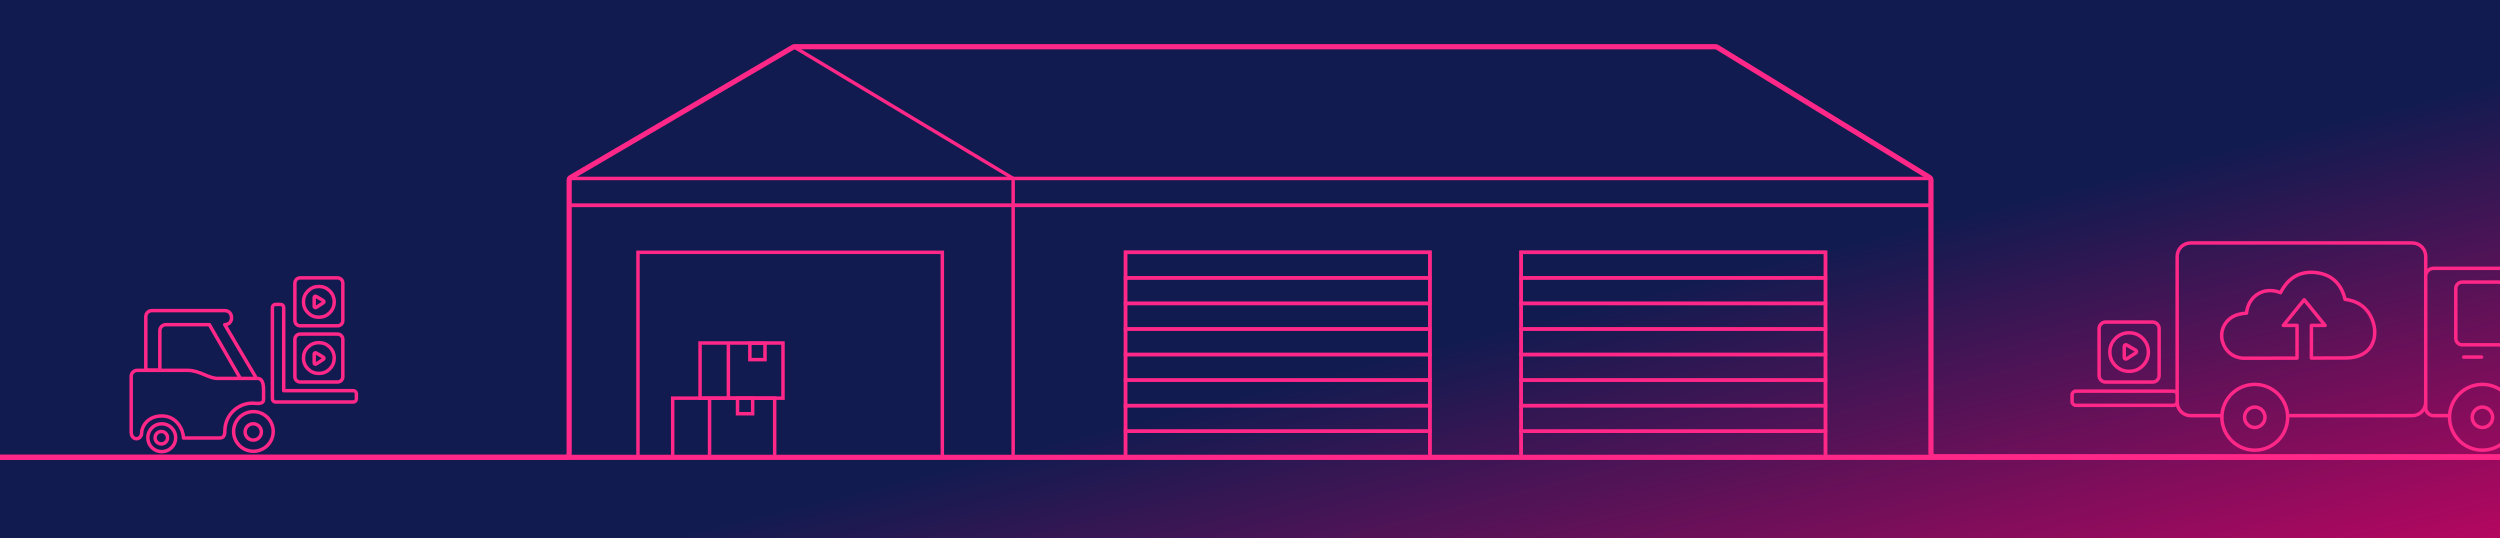 <svg width="1440" height="310" viewBox="0 0 1440 310" fill="none" xmlns="http://www.w3.org/2000/svg">
<g clip-path="url(#clip0_2055_1117)">
<rect width="1440" height="310" fill="url(#paint0_linear_2055_1117)"/>
<path d="M327.722 102.669V118.278H1112.28V102.669L988.621 26.795H457.057L327.722 102.669Z" stroke="#FF2787" stroke-width="2"/>
<path d="M457.13 26.883L583.707 102.872" stroke="#FF2787" stroke-width="2"/>
<path d="M583.583 102.789L583.583 263.09" stroke="#FF2787" stroke-width="2"/>
<rect x="327.722" y="118.277" width="784.557" height="144.811" stroke="#FF2787" stroke-width="2"/>
<rect x="367.472" y="145.336" width="175.313" height="117.754" fill="#121B50" stroke="#FF2787" stroke-width="2"/>
<rect x="648.303" y="145.336" width="175.313" height="117.754" stroke="#FF2787" stroke-width="2"/>
<rect x="876.17" y="145.336" width="175.313" height="117.754" stroke="#FF2787" stroke-width="2"/>
<path d="M327.722 102.789H1112.28" stroke="#FF2787" stroke-width="2"/>
<rect x="403.236" y="197.568" width="47.766" height="31.773" stroke="#FF2787" stroke-width="2"/>
<path d="M419.536 197.736V228.905" stroke="#FF2787" stroke-width="2"/>
<path d="M408.706 229.342L408.706 263.09" stroke="#FF2787" stroke-width="2"/>
<rect x="431.922" y="197.736" width="8.717" height="9.411" stroke="#FF2787" stroke-width="2"/>
<rect x="424.812" y="229.342" width="8.717" height="8.974" stroke="#FF2787" stroke-width="2"/>
<rect x="387.462" y="229.342" width="58.745" height="33.748" stroke="#FF2787" stroke-width="2"/>
<rect x="648.303" y="145.336" width="175.313" height="14.719" stroke="#FF2787" stroke-width="2"/>
<rect x="876.17" y="145.336" width="175.313" height="14.719" stroke="#FF2787" stroke-width="2"/>
<rect x="648.303" y="160.055" width="175.313" height="14.719" stroke="#FF2787" stroke-width="2"/>
<rect x="876.17" y="160.055" width="175.313" height="14.719" stroke="#FF2787" stroke-width="2"/>
<rect x="648.303" y="174.773" width="175.313" height="14.719" stroke="#FF2787" stroke-width="2"/>
<rect x="876.17" y="174.773" width="175.313" height="14.719" stroke="#FF2787" stroke-width="2"/>
<rect x="648.303" y="189.492" width="175.313" height="14.719" stroke="#FF2787" stroke-width="2"/>
<rect x="876.17" y="189.492" width="175.313" height="14.719" stroke="#FF2787" stroke-width="2"/>
<rect x="648.303" y="204.213" width="175.313" height="14.719" stroke="#FF2787" stroke-width="2"/>
<rect x="876.17" y="204.213" width="175.313" height="14.719" stroke="#FF2787" stroke-width="2"/>
<rect x="648.303" y="218.932" width="175.313" height="14.719" stroke="#FF2787" stroke-width="2"/>
<rect x="876.17" y="218.932" width="175.313" height="14.719" stroke="#FF2787" stroke-width="2"/>
<rect x="648.303" y="233.652" width="175.313" height="14.719" stroke="#FF2787" stroke-width="2"/>
<rect x="876.17" y="233.652" width="175.313" height="14.719" stroke="#FF2787" stroke-width="2"/>
<rect x="648.303" y="248.369" width="175.313" height="14.719" stroke="#FF2787" stroke-width="2"/>
<rect x="876.17" y="248.369" width="175.313" height="14.719" stroke="#FF2787" stroke-width="2"/>
<path d="M1457.33 239.405C1459.83 239.405 1461.88 237.356 1461.88 234.857V183.151C1456.17 173.74 1447.33 159.095 1447.33 159.095C1447.33 159.095 1445.28 154.547 1442.78 154.547H1401.76C1399.26 154.547 1397.21 156.596 1397.21 159.095V234.857C1397.21 237.361 1399.26 239.405 1401.76 239.405H1409.94M1457.33 239.405H1457.33M1457.33 239.405H1449.34M1279.43 239.405H1261.78C1257.51 239.405 1254.05 235.941 1254.05 231.667V147.681C1254.05 143.408 1257.51 139.943 1261.78 139.943H1389.48C1393.75 139.943 1397.21 143.408 1397.21 147.681V231.667C1397.21 235.941 1393.75 239.405 1389.48 239.405H1318.14M1419.1 205.678H1429.37M1322.9 206.276C1312.03 206.308 1295.96 206.336 1292.87 206.336C1286.3 206.336 1281.65 202.247 1280.11 196.587C1278.63 191.144 1280.91 185.349 1286.08 182.414C1288.21 181.204 1290.66 180.643 1294.01 180.356C1294.73 171.264 1303.37 164.496 1313.62 168.58C1317.83 160.175 1324.7 155.734 1334.56 157.087C1343.61 158.33 1348.73 163.981 1350.75 172.4C1357.16 173.258 1362.19 176.091 1365.27 181.7C1371.02 192.182 1367.54 206.192 1351.32 206.192C1345.66 206.192 1334.31 206.239 1331.58 206.243M1331.36 206.262V187.444H1339.25L1327.23 172.632L1315.21 187.444H1323.1V206.262M1195.69 225.298H1251.88C1253.08 225.298 1254.05 226.269 1254.05 227.467V231.292C1254.05 232.49 1253.08 233.462 1251.88 233.462H1195.69C1194.49 233.462 1193.52 232.49 1193.52 231.292V227.467C1193.52 226.269 1194.49 225.298 1195.69 225.298ZM1451.09 198.622H1418.2C1416.19 198.622 1414.54 196.976 1414.54 194.964V166.132C1414.54 164.12 1416.19 162.474 1418.2 162.474H1439.39C1441.4 162.474 1443.05 166.132 1443.05 166.132C1443.05 166.132 1450.16 177.912 1454.75 185.488V194.964C1454.75 196.976 1453.1 198.622 1451.09 198.622ZM1317.69 240.355C1317.69 250.817 1309.21 259.298 1298.75 259.298C1288.29 259.298 1279.81 250.817 1279.81 240.355C1279.81 229.893 1288.29 221.412 1298.75 221.412C1309.21 221.412 1317.69 229.893 1317.69 240.355ZM1304.64 240.356C1304.64 243.605 1302 246.239 1298.75 246.239C1295.5 246.239 1292.87 243.605 1292.87 240.356C1292.87 237.106 1295.5 234.472 1298.75 234.472C1302 234.472 1304.64 237.106 1304.64 240.356ZM1448.81 240.355C1448.81 250.817 1440.33 259.298 1429.87 259.298C1419.41 259.298 1410.93 250.817 1410.93 240.355C1410.93 229.893 1419.41 221.412 1429.87 221.412C1440.33 221.412 1448.81 229.893 1448.81 240.355ZM1435.75 240.356C1435.75 243.605 1433.12 246.239 1429.87 246.239C1426.62 246.239 1423.99 243.605 1423.99 240.356C1423.99 237.106 1426.62 234.472 1429.87 234.472C1433.12 234.472 1435.75 237.106 1435.75 240.356ZM1226.36 213.884C1229.45 213.884 1232.08 212.803 1234.23 210.638C1236.39 208.473 1237.46 205.859 1237.46 202.79C1237.46 199.721 1236.39 197.078 1234.23 194.922C1232.08 192.766 1229.46 191.691 1226.36 191.691C1223.27 191.691 1220.68 192.766 1218.52 194.922C1216.35 197.078 1215.27 199.697 1215.27 202.79C1215.27 205.882 1216.35 208.473 1218.52 210.638C1220.68 212.803 1223.3 213.884 1226.36 213.884ZM1212.87 185.492H1239.86C1241.96 185.492 1243.66 187.194 1243.66 189.294V216.276C1243.66 218.375 1241.96 220.077 1239.86 220.077H1212.87C1210.77 220.077 1209.07 218.375 1209.07 216.276V189.294C1209.07 187.194 1210.77 185.492 1212.87 185.492ZM1223.57 205.888V199.478C1223.57 198.761 1224.35 198.315 1224.97 198.679L1230.16 201.731C1230.75 202.081 1230.77 202.934 1230.19 203.309L1225 206.667C1224.38 207.066 1223.57 206.623 1223.57 205.888Z" stroke="#FF2787" stroke-width="2" stroke-linecap="round" stroke-linejoin="round"/>
<path d="M147.105 216.906L129.457 186.996C134.788 186.996 134.603 178.91 129.449 178.91H87.448C85.541 178.91 83.979 180.472 83.979 182.379V213.111H92.064V190.465C92.064 188.558 93.627 186.996 95.533 186.996H120.608L138.283 217.687M129.523 248.164C129.523 239.36 136.661 232.218 145.469 232.218C147.72 232.218 151.803 233.255 151.803 230.06V225.865C151.803 223.959 152.173 217.976 148.334 217.976H125.392C120.168 217.976 114.951 213.315 108.073 213.315H79.032C77.126 213.315 75.564 214.877 75.564 216.784V248.8C75.564 254.08 81.602 253.832 81.602 249.104C81.602 246.339 84.482 239.586 93.238 239.586C101.994 239.586 105.677 247.816 105.677 252.269H126.591C128.498 252.269 129.523 251.125 129.523 248.164ZM101.198 252.121C101.198 256.556 97.603 260.151 93.168 260.151C88.733 260.151 85.138 256.556 85.138 252.121C85.138 247.686 88.733 244.091 93.168 244.091C97.603 244.091 101.198 247.686 101.198 252.121ZM157.375 248.511C157.375 254.815 152.265 259.925 145.961 259.925C139.657 259.925 134.547 254.815 134.547 248.511C134.547 242.208 139.657 237.098 145.961 237.098C152.265 237.098 157.375 242.208 157.375 248.511ZM183.661 215.092C186.126 215.092 188.222 214.229 189.943 212.5C191.665 210.771 192.524 208.683 192.524 206.232C192.524 203.782 191.665 201.671 189.943 199.95C188.222 198.228 186.13 197.369 183.661 197.369C181.191 197.369 179.122 198.228 177.393 199.95C175.664 201.671 174.801 203.763 174.801 206.232C174.801 208.702 175.664 210.771 177.393 212.5C179.122 214.229 181.21 215.092 183.661 215.092ZM172.887 192.423H194.434C196.111 192.423 197.47 193.782 197.47 195.459V217.006C197.47 218.682 196.111 220.041 194.434 220.041H172.887C171.211 220.041 169.852 218.682 169.852 217.006V195.459C169.852 193.782 171.211 192.423 172.887 192.423ZM183.661 182.727C186.126 182.727 188.222 181.864 189.943 180.136C191.665 178.407 192.524 176.319 192.524 173.868C192.524 171.417 191.665 169.307 189.943 167.585C188.222 165.863 186.13 165.005 183.661 165.005C181.191 165.005 179.122 165.863 177.393 167.585C175.664 169.307 174.801 171.398 174.801 173.868C174.801 176.337 175.664 178.407 177.393 180.136C179.122 181.864 181.21 182.727 183.661 182.727ZM172.887 160.055H194.434C196.111 160.055 197.47 161.414 197.47 163.09V184.637C197.47 186.314 196.111 187.673 194.434 187.673H172.887C171.211 187.673 169.852 186.314 169.852 184.637V163.09C169.852 161.414 171.211 160.055 172.887 160.055ZM203.542 225.029H163.413V177.085C163.413 176.13 162.632 175.352 161.681 175.352H158.626C157.671 175.352 156.894 176.134 156.894 177.085V229.431C156.894 229.564 156.912 229.697 156.942 229.823C156.946 230.774 157.723 231.548 158.675 231.548H203.542C204.497 231.548 205.274 230.767 205.274 229.816V226.761C205.274 225.806 204.493 225.029 203.542 225.029ZM150.563 248.793C150.563 251.388 148.459 253.491 145.865 253.491C143.27 253.491 141.167 251.388 141.167 248.793C141.167 246.198 143.27 244.095 145.865 244.095C148.459 244.095 150.563 246.198 150.563 248.793ZM96.511 252.125C96.511 254.106 94.904 255.712 92.923 255.712C90.942 255.712 89.336 254.106 89.336 252.125C89.336 250.144 90.942 248.538 92.923 248.538C94.904 248.538 96.511 250.144 96.511 252.125ZM180.965 176.464V171.345C180.965 170.773 181.588 170.417 182.081 170.707L186.225 173.145C186.7 173.424 186.715 174.105 186.252 174.405L182.108 177.086C181.615 177.405 180.965 177.051 180.965 176.464ZM180.965 209.044V203.925C180.965 203.352 181.588 202.996 182.081 203.286L186.225 205.724C186.7 206.003 186.715 206.685 186.252 206.984L182.108 209.665C181.615 209.984 180.965 209.631 180.965 209.044Z" stroke="#FF2787" stroke-width="2" stroke-linecap="round" stroke-linejoin="round"/>
<path d="M-12.426 263.429L1510.7 263.429" stroke="#FF2787" stroke-width="3"/>
<path d="M-18.032 263.43H325.835C326.939 263.43 327.835 262.534 327.835 261.43V103.895C327.835 103.185 328.211 102.529 328.823 102.17L456.774 27.181C457.081 27.002 457.43 26.907 457.785 26.907H988.067C988.436 26.907 988.798 27.009 989.113 27.202L1111.27 102.131C1111.86 102.495 1112.23 103.141 1112.23 103.836V261.073C1112.23 262.178 1113.12 263.073 1114.23 263.073H1455.25" stroke="#FF2787" stroke-width="3"/>
</g>
<defs>
<linearGradient id="paint0_linear_2055_1117" x1="1426.18" y1="-53.399" x2="1529.64" y2="362.048" gradientUnits="userSpaceOnUse">
<stop stop-color="#121B50"/>
<stop offset="0.237" stop-color="#121B50"/>
<stop offset="1" stop-color="#E30165"/>
</linearGradient>
<clipPath id="clip0_2055_1117">
<rect width="1440" height="310" fill="white"/>
</clipPath>
</defs>
</svg>
